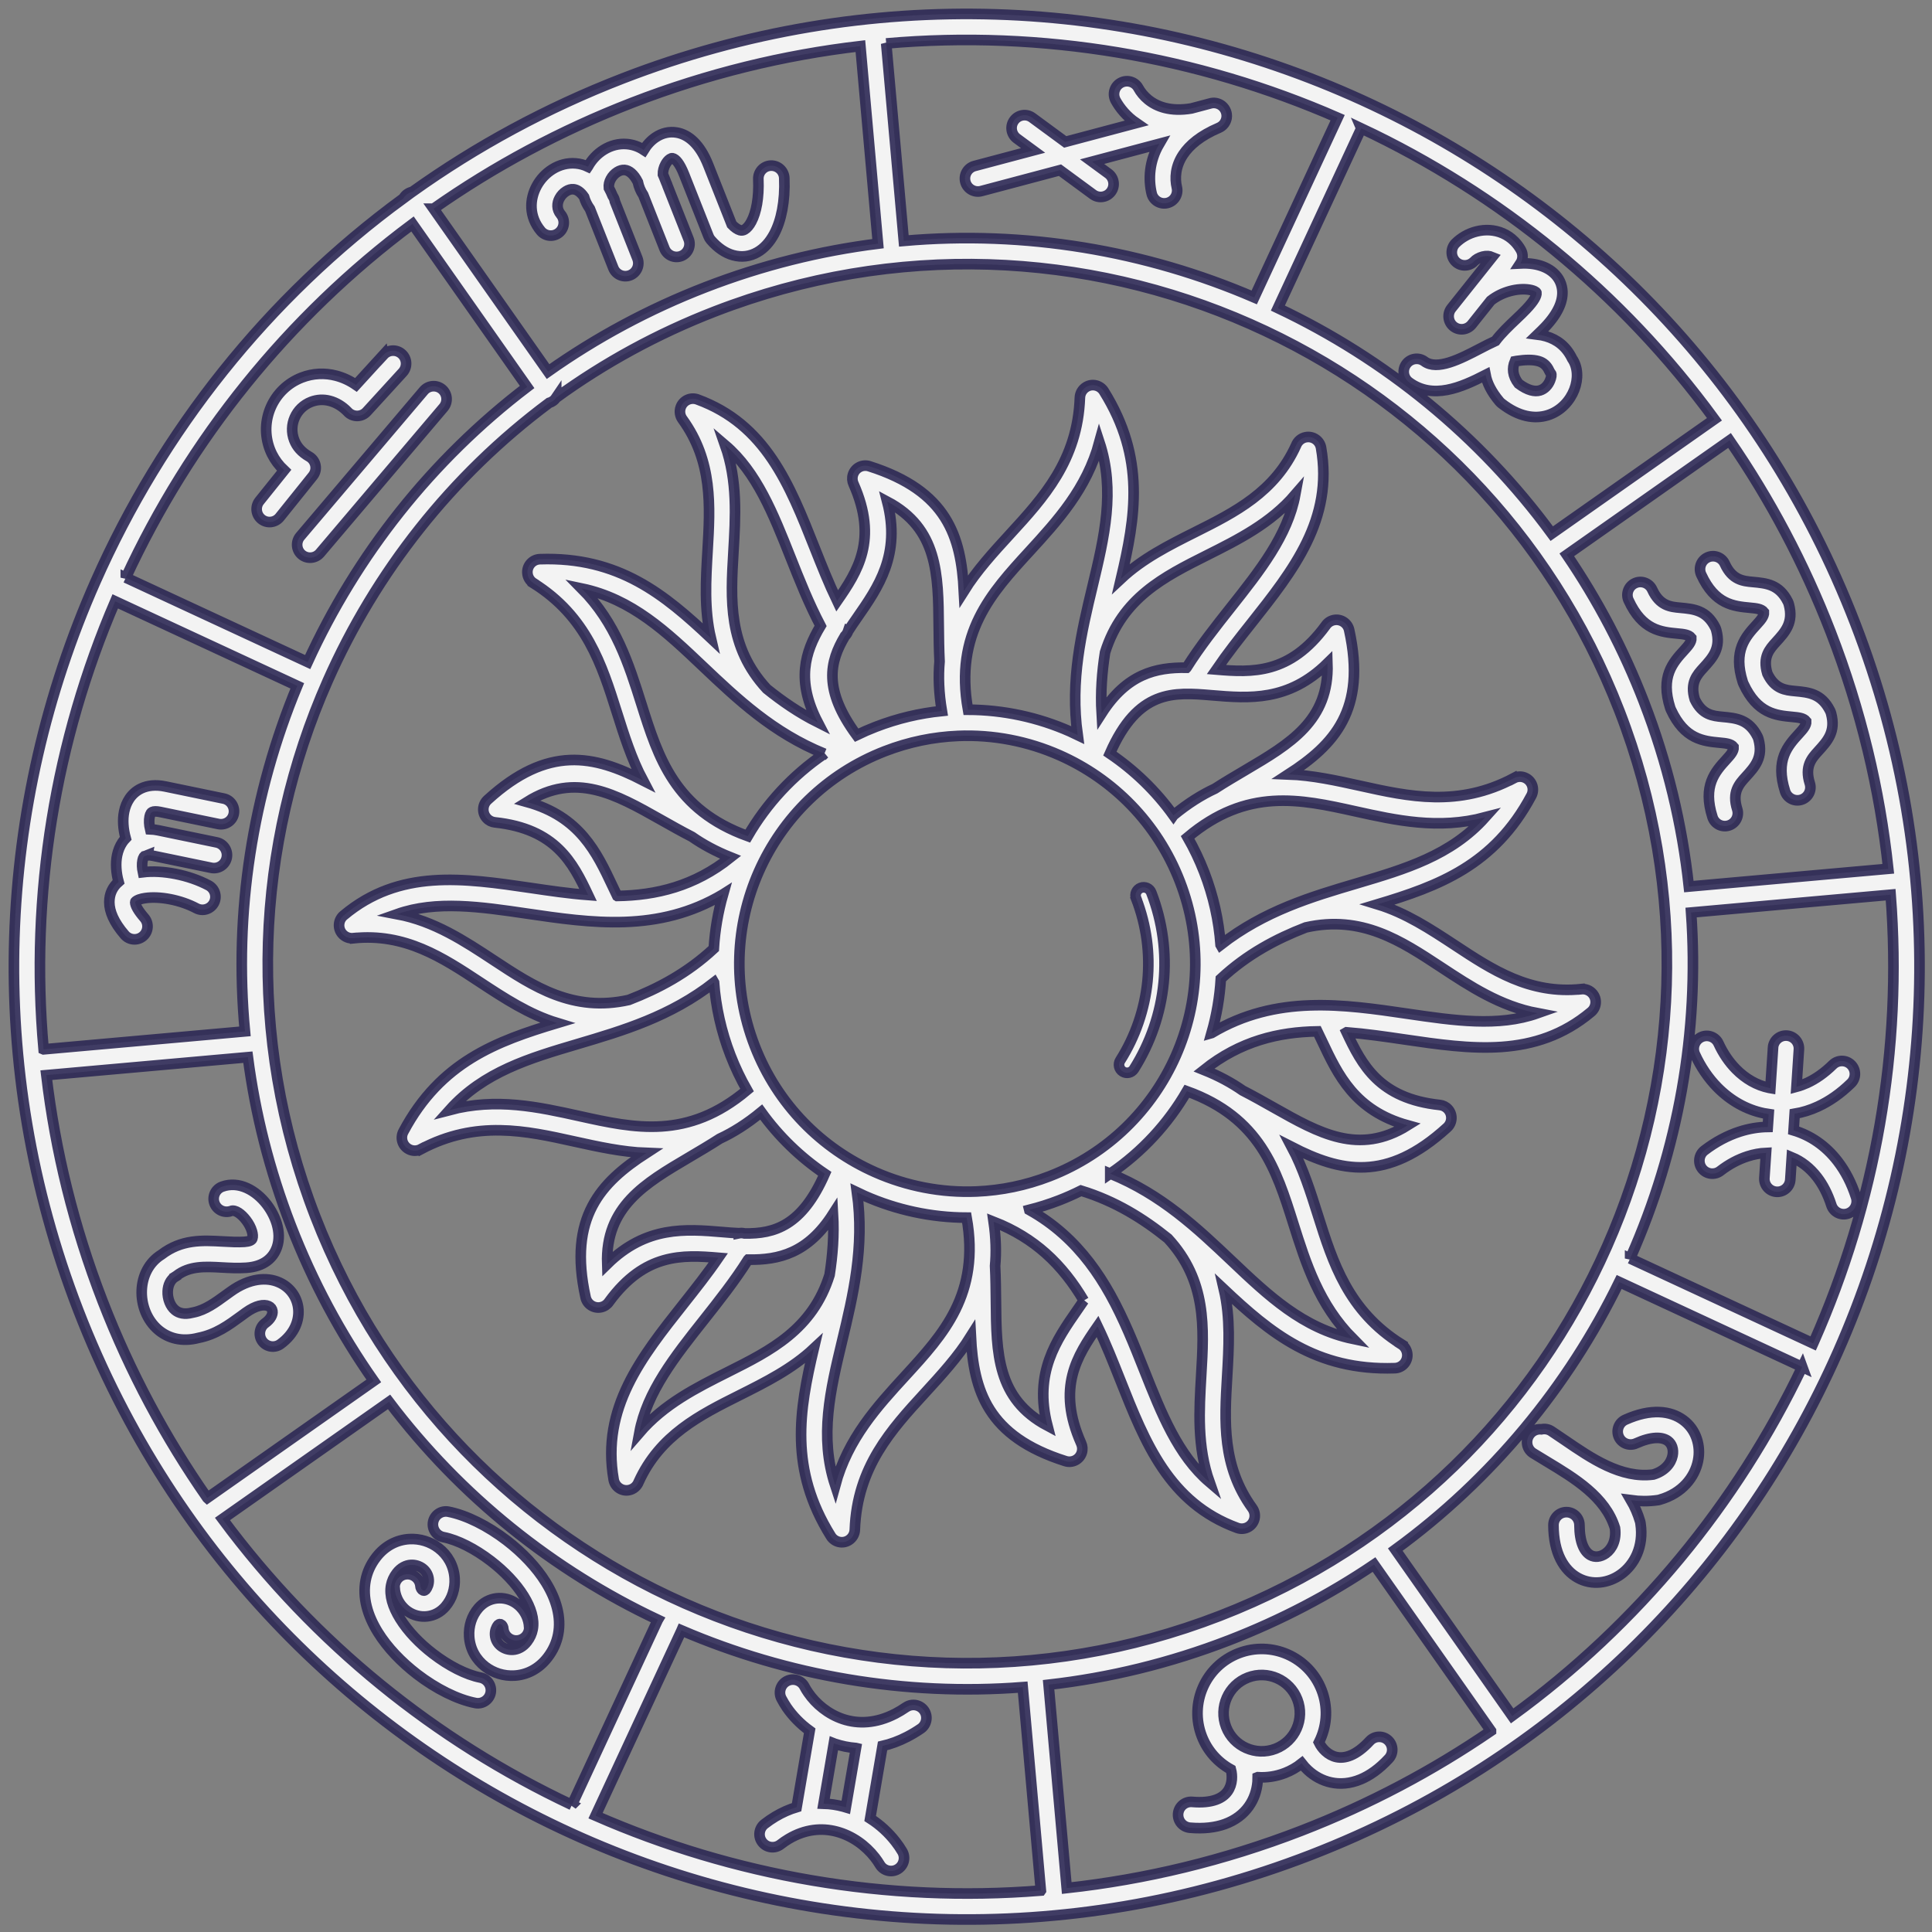 <?xml version="1.0" encoding="UTF-8"?> <svg xmlns="http://www.w3.org/2000/svg" width="182" height="182" viewBox="0 0 182 182" fill="none"><rect x="0" y="0" width="182" height="182" fill="#808080" stroke="none"/> <path opacity="0.9" d="M154.861 66.118C157.078 71.846 158.467 77.687 159.095 83.518L177.882 81.842C177.085 74.382 175.307 66.902 172.469 59.569C169.947 53.05 166.725 47.008 162.929 41.493L147.598 52.267C150.483 56.505 152.934 61.133 154.864 66.121L154.861 66.118ZM107.024 84.627C106.871 84.233 107.068 83.79 107.462 83.637C107.856 83.485 108.299 83.682 108.452 84.075C109.534 86.872 109.89 89.772 109.617 92.572C109.333 95.474 108.367 98.262 106.823 100.708C106.597 101.065 106.126 101.172 105.769 100.946C105.412 100.72 105.305 100.248 105.531 99.891C106.949 97.647 107.833 95.085 108.097 92.421C108.347 89.858 108.017 87.199 107.023 84.628L107.024 84.627ZM60.048 24.352C60.294 24.98 59.983 25.688 59.356 25.934C58.728 26.18 58.02 25.87 57.774 25.242L55.574 19.684C55.312 19.32 55.13 18.936 55.02 18.552C54.693 18.073 54.344 17.857 54.021 17.827C53.789 17.805 53.548 17.878 53.326 18.018C53.074 18.174 52.855 18.407 52.707 18.685C52.457 19.143 52.43 19.718 52.823 20.19C53.258 20.708 53.188 21.482 52.669 21.912C52.151 22.346 51.378 22.277 50.947 21.758C49.815 20.402 49.87 18.785 50.561 17.515C50.91 16.874 51.431 16.318 52.049 15.937C52.698 15.535 53.455 15.324 54.241 15.394C54.624 15.426 55.009 15.527 55.379 15.703L55.385 15.694C55.735 15.053 56.255 14.497 56.873 14.116C57.522 13.714 58.279 13.503 59.065 13.573C59.603 13.62 60.139 13.795 60.646 14.127C60.941 13.642 61.327 13.223 61.77 12.931C62.355 12.543 63.037 12.362 63.764 12.49C64.846 12.679 65.935 13.568 66.719 15.551L68.933 21.145C69.216 21.443 69.478 21.618 69.71 21.686C69.858 21.728 70.004 21.707 70.141 21.628C70.364 21.499 70.582 21.247 70.776 20.883C71.244 20.005 71.511 18.634 71.438 16.875C71.411 16.2 71.932 15.63 72.608 15.602C73.283 15.575 73.853 16.096 73.881 16.772C73.972 18.987 73.59 20.792 72.932 22.03C72.513 22.816 71.976 23.402 71.354 23.757C70.648 24.162 69.864 24.267 69.049 24.038C68.33 23.837 67.617 23.367 66.956 22.602C66.862 22.494 66.792 22.372 66.743 22.247L64.449 16.444C64.032 15.393 63.651 14.959 63.344 14.904C63.284 14.894 63.203 14.923 63.117 14.978C62.952 15.088 62.802 15.268 62.687 15.486C62.529 15.776 62.44 16.113 62.449 16.424C62.494 16.523 62.537 16.627 62.577 16.73L62.773 17.229C62.819 17.312 62.853 17.401 62.877 17.491L64.872 22.537C65.118 23.165 64.807 23.872 64.179 24.119C63.551 24.364 62.844 24.054 62.597 23.426L60.598 18.37C60.342 17.989 60.174 17.572 60.087 17.142C59.696 16.376 59.253 16.049 58.848 16.011C58.617 15.989 58.376 16.062 58.154 16.202C57.902 16.358 57.683 16.592 57.535 16.869C57.397 17.123 57.325 17.413 57.358 17.703C57.484 17.936 57.605 18.189 57.717 18.46C57.828 18.618 57.896 18.795 57.923 18.974L60.051 24.355L60.048 24.352ZM36.135 33.425C36.592 32.927 37.365 32.897 37.86 33.351C38.359 33.809 38.389 34.582 37.934 35.077L34.544 38.786C34.087 39.285 33.313 39.315 32.818 38.86C32.788 38.832 32.756 38.802 32.731 38.769C32.244 38.267 31.662 37.918 31.052 37.759C30.482 37.611 29.883 37.633 29.306 37.856C28.589 38.133 28.051 38.677 27.764 39.327C27.475 39.98 27.437 40.742 27.714 41.458C27.839 41.781 28.015 42.065 28.234 42.308C28.477 42.579 28.774 42.811 29.124 43.012C29.71 43.347 29.913 44.092 29.578 44.678C29.543 44.734 29.508 44.787 29.469 44.838L26.35 48.722C25.926 49.247 25.157 49.332 24.633 48.91C24.108 48.487 24.023 47.718 24.444 47.194L26.767 44.301C26.644 44.185 26.524 44.064 26.411 43.94C25.989 43.47 25.658 42.938 25.428 42.344C24.907 40.995 24.98 39.564 25.523 38.336C26.064 37.112 27.075 36.09 28.424 35.568C29.487 35.156 30.608 35.117 31.666 35.393C32.325 35.566 32.957 35.859 33.536 36.259L36.133 33.415L36.135 33.425ZM39.917 36.81C40.352 36.297 41.122 36.233 41.639 36.666C42.153 37.101 42.217 37.871 41.783 38.388L30.145 52.105C29.709 52.618 28.94 52.682 28.423 52.249C27.909 51.814 27.845 51.044 28.279 50.527L39.917 36.81ZM13.895 80.556C13.883 80.561 13.873 80.568 13.861 80.572C13.775 80.613 13.685 80.643 13.595 80.666C13.578 80.682 13.565 80.697 13.552 80.715C13.498 80.795 13.457 80.91 13.43 81.045C13.361 81.376 13.379 81.771 13.463 82.165C15.285 81.942 17.777 82.407 19.648 83.405C20.244 83.723 20.47 84.46 20.153 85.058C19.835 85.654 19.098 85.88 18.499 85.563C17.002 84.767 15.03 84.4 13.655 84.606C13.466 84.634 13.296 84.672 13.155 84.721C13.112 84.74 13.072 84.753 13.028 84.767C12.94 84.804 12.863 84.848 12.801 84.895C12.761 84.927 12.739 84.955 12.739 84.978C12.738 85.284 12.993 85.764 13.6 86.465C14.041 86.978 13.986 87.751 13.473 88.193C12.961 88.634 12.188 88.579 11.746 88.066C10.729 86.89 10.301 85.859 10.3 84.99C10.298 84.186 10.617 83.55 11.17 83.07C10.94 82.232 10.873 81.336 11.033 80.56C11.125 80.12 11.288 79.709 11.532 79.346C11.624 79.211 11.726 79.083 11.839 78.967C11.604 78.122 11.533 77.216 11.698 76.437C11.79 75.997 11.953 75.587 12.197 75.223C12.467 74.825 12.825 74.504 13.279 74.284C13.889 73.992 14.646 73.897 15.568 74.089L21.067 75.226C21.729 75.36 22.154 76.007 22.02 76.67C21.886 77.333 21.239 77.757 20.576 77.624L15.077 76.487C14.72 76.414 14.484 76.423 14.337 76.494C14.287 76.516 14.245 76.555 14.217 76.599C14.163 76.679 14.122 76.794 14.094 76.928C14.021 77.283 14.045 77.7 14.145 78.121C14.385 78.13 14.637 78.165 14.905 78.218L20.404 79.355C21.067 79.489 21.491 80.136 21.358 80.799C21.223 81.462 20.577 81.886 19.913 81.753L14.414 80.615C14.2 80.57 14.028 80.558 13.893 80.567L13.895 80.556ZM21.763 114.081C21.128 114.31 20.43 113.98 20.201 113.345C19.972 112.711 20.302 112.012 20.937 111.783C22.494 111.223 24.105 112.12 25.135 113.466C25.561 114.025 25.896 114.67 26.083 115.313C26.294 116.046 26.323 116.79 26.101 117.455C25.741 118.53 24.843 119.314 23.202 119.427C22.388 119.482 21.63 119.441 20.881 119.399C19.344 119.313 17.844 119.231 16.629 120.183C16.589 120.215 16.549 120.24 16.507 120.266L16.508 120.269C16.051 120.547 15.822 121.076 15.798 121.641C15.781 121.988 15.842 122.342 15.97 122.661C16.088 122.961 16.267 123.227 16.498 123.416C16.858 123.717 17.391 123.846 18.089 123.664C18.136 123.653 18.184 123.641 18.231 123.635C19.345 123.408 20.309 122.699 21.275 121.994C21.303 121.974 21.339 121.946 21.728 121.668C23.505 120.389 25.14 120.291 26.298 120.806C26.794 121.025 27.203 121.356 27.507 121.756C27.812 122.161 28.011 122.635 28.086 123.149C28.254 124.313 27.771 125.636 26.419 126.619C25.872 127.015 25.109 126.892 24.711 126.347C24.315 125.8 24.437 125.036 24.983 124.638C25.512 124.256 25.712 123.831 25.663 123.501C25.648 123.402 25.609 123.311 25.552 123.232C25.491 123.151 25.406 123.085 25.303 123.039C24.856 122.841 24.116 122.96 23.15 123.653C23.06 123.718 22.981 123.777 22.715 123.972C21.532 124.837 20.348 125.706 18.695 126.033C17.134 126.441 15.86 126.069 14.931 125.296C14.379 124.833 13.964 124.231 13.698 123.569C13.44 122.927 13.322 122.223 13.352 121.538C13.409 120.218 14.005 118.937 15.206 118.189C17.116 116.734 19.039 116.841 21.006 116.95C21.695 116.989 22.388 117.026 23.023 116.985C23.497 116.953 23.723 116.832 23.773 116.675C23.831 116.502 23.813 116.26 23.735 115.99C23.633 115.635 23.44 115.27 23.189 114.944C22.743 114.36 22.17 113.932 21.759 114.078L21.763 114.081ZM37.17 149.612C37.117 148.939 37.617 148.348 38.292 148.294C38.964 148.241 39.555 148.741 39.61 149.415C39.614 149.487 39.63 149.552 39.658 149.607C39.681 149.66 39.714 149.71 39.752 149.748C39.757 149.753 39.764 149.76 39.778 149.771C39.832 149.819 39.889 149.839 39.941 149.84C39.986 149.839 40.035 149.817 40.076 149.778L40.094 149.757C40.197 149.639 40.27 149.498 40.32 149.348C40.373 149.179 40.397 149.003 40.387 148.83C40.361 148.38 40.137 148.007 39.819 147.762C39.665 147.644 39.488 147.552 39.299 147.493C39.108 147.435 38.908 147.408 38.706 147.42C38.241 147.449 37.757 147.685 37.37 148.187C37.091 148.551 36.921 148.936 36.845 149.333C36.659 150.296 37.01 151.392 37.679 152.472C38.423 153.676 39.541 154.83 40.778 155.779C42.276 156.931 43.917 157.77 45.255 158.031C45.916 158.16 46.349 158.804 46.221 159.463C46.092 160.124 45.448 160.557 44.788 160.429C43.091 160.1 41.077 159.087 39.286 157.713C37.827 156.59 36.499 155.215 35.598 153.76C34.623 152.182 34.13 150.491 34.444 148.865C34.591 148.109 34.91 147.38 35.435 146.699C36.294 145.582 37.426 145.054 38.551 144.987C39.052 144.957 39.548 145.018 40.018 145.162C40.485 145.307 40.922 145.531 41.312 145.831C42.162 146.484 42.752 147.475 42.827 148.678C42.856 149.163 42.797 149.645 42.65 150.103C42.505 150.554 42.27 150.979 41.947 151.354C41.902 151.407 41.849 151.465 41.791 151.519C41.295 152.009 40.658 152.266 40.008 152.281C39.366 152.296 38.717 152.078 38.186 151.623C38.132 151.575 38.074 151.522 38.015 151.462C37.765 151.207 37.568 150.916 37.429 150.608C37.286 150.289 37.201 149.951 37.176 149.612L37.17 149.612ZM49.853 153.222C49.906 153.894 49.406 154.485 48.731 154.54C48.059 154.592 47.468 154.092 47.413 153.418C47.409 153.347 47.393 153.281 47.365 153.226C47.342 153.173 47.309 153.123 47.271 153.085C47.266 153.08 47.259 153.073 47.245 153.062C47.191 153.015 47.134 152.994 47.081 152.994C47.036 152.995 46.988 153.016 46.947 153.055L46.929 153.076C46.826 153.194 46.753 153.335 46.703 153.485C46.65 153.654 46.626 153.83 46.636 154.003C46.662 154.454 46.886 154.826 47.204 155.072C47.358 155.189 47.535 155.282 47.724 155.341C47.914 155.399 48.114 155.426 48.317 155.413C48.782 155.385 49.266 155.148 49.652 154.647C49.932 154.283 50.102 153.898 50.178 153.5C50.364 152.538 50.013 151.442 49.344 150.361C48.599 149.158 47.482 148.004 46.245 147.054C44.747 145.903 43.105 145.063 41.767 144.803C41.107 144.673 40.674 144.03 40.802 143.37C40.931 142.71 41.575 142.276 42.235 142.405C43.932 142.733 45.946 143.747 47.737 145.12C49.196 146.244 50.524 147.619 51.425 149.074C52.4 150.651 52.893 152.342 52.579 153.968C52.432 154.725 52.113 155.453 51.588 156.135C50.729 157.252 49.597 157.779 48.472 157.846C47.971 157.876 47.475 157.815 47.005 157.671C46.538 157.526 46.101 157.302 45.711 157.002C44.861 156.35 44.271 155.359 44.196 154.156C44.166 153.671 44.226 153.189 44.373 152.73C44.518 152.28 44.753 151.855 45.075 151.48C45.121 151.427 45.174 151.369 45.232 151.315C45.728 150.825 46.365 150.567 47.015 150.552C47.657 150.537 48.306 150.755 48.837 151.211C48.891 151.258 48.949 151.312 49.008 151.371C49.258 151.627 49.455 151.917 49.594 152.225C49.736 152.544 49.822 152.882 49.847 153.221L49.853 153.222ZM85.358 160.823C85.918 160.443 86.679 160.589 87.059 161.144C87.439 161.704 87.294 162.465 86.739 162.845C86.32 163.132 85.896 163.384 85.47 163.605C84.676 164.017 83.899 164.298 83.141 164.473L81.972 171.307C82.898 171.899 83.71 172.649 84.363 173.489C84.592 173.781 84.802 174.087 84.99 174.405C85.335 174.984 85.148 175.737 84.565 176.083C83.987 176.428 83.234 176.241 82.888 175.659C82.75 175.43 82.596 175.204 82.427 174.986C81.535 173.837 80.261 172.927 78.822 172.544C77.415 172.169 75.834 172.308 74.284 173.236C74.03 173.387 73.775 173.561 73.523 173.757C72.99 174.171 72.22 174.074 71.806 173.538C71.392 173.005 71.489 172.235 72.026 171.821C72.357 171.565 72.692 171.336 73.031 171.133C73.698 170.734 74.373 170.44 75.044 170.239L76.275 163.046C75.395 162.41 74.662 161.644 74.114 160.847C73.932 160.579 73.764 160.296 73.611 160.004C73.303 159.404 73.539 158.665 74.139 158.357C74.739 158.049 75.478 158.286 75.786 158.886C75.879 159.067 75.996 159.258 76.136 159.46L76.137 159.462C76.854 160.508 77.999 161.474 79.417 161.947C80.822 162.412 82.514 162.38 84.353 161.427C84.676 161.259 85.012 161.057 85.363 160.816L85.358 160.823ZM80.629 164.67C79.935 164.617 79.274 164.478 78.649 164.27C78.615 164.26 78.585 164.25 78.55 164.236L77.58 169.912C78.219 169.931 78.847 170.027 79.452 170.19C79.526 170.211 79.602 170.231 79.677 170.254L80.634 164.671L80.629 164.67ZM118.484 167.421C118.484 167.566 118.478 167.712 118.466 167.858C118.396 168.671 118.134 169.479 117.63 170.182C117.125 170.886 116.386 171.475 115.371 171.839C114.496 172.151 113.413 172.291 112.095 172.177C111.422 172.118 110.927 171.529 110.983 170.856C111.042 170.183 111.631 169.688 112.304 169.744C113.249 169.825 113.982 169.742 114.545 169.541C115.054 169.36 115.408 169.082 115.643 168.754C115.88 168.426 116.004 168.04 116.036 167.65C116.063 167.32 116.034 166.99 115.953 166.689C114.744 166.027 113.753 164.952 113.217 163.566C112.615 162.009 112.7 160.353 113.325 158.938C113.95 157.523 115.117 156.346 116.675 155.743C118.232 155.141 119.888 155.226 121.303 155.851C122.717 156.477 123.894 157.643 124.497 159.201C125.1 160.758 125.015 162.414 124.389 163.829C124.344 163.932 124.294 164.033 124.245 164.135C124.393 164.439 124.603 164.729 124.866 164.968C125.153 165.235 125.504 165.438 125.9 165.521C126.294 165.605 126.744 165.568 127.242 165.363C127.791 165.134 128.392 164.701 129.035 164.005C129.494 163.509 130.265 163.48 130.761 163.938C131.257 164.396 131.286 165.167 130.828 165.664C129.932 166.635 129.038 167.259 128.178 167.618C127.182 168.034 126.24 168.096 125.391 167.914C124.547 167.735 123.808 167.312 123.209 166.758C122.996 166.562 122.799 166.345 122.623 166.118C122.157 166.489 121.628 166.796 121.042 167.023C120.202 167.347 119.334 167.473 118.489 167.419L118.484 167.421ZM122.146 162.838C122.518 161.997 122.57 161.012 122.212 160.087C121.853 159.161 121.154 158.466 120.311 158.096C119.47 157.724 118.485 157.673 117.56 158.031C116.634 158.389 115.939 159.088 115.569 159.931C115.197 160.772 115.146 161.757 115.504 162.682C115.862 163.608 116.561 164.304 117.404 164.673C118.245 165.045 119.23 165.097 120.155 164.739C121.081 164.38 121.777 163.681 122.146 162.838ZM144.427 136.897C143.854 136.537 143.681 135.783 144.041 135.21C144.296 134.801 144.755 134.595 145.205 134.644C145.516 134.576 145.855 134.626 146.141 134.816C146.592 135.115 146.988 135.385 147.395 135.662C149.911 137.385 152.71 139.303 155.742 138.906C156.818 138.581 157.414 137.855 157.561 137.128C157.621 136.833 157.606 136.549 157.523 136.302C157.445 136.076 157.31 135.878 157.121 135.738C156.584 135.345 155.596 135.304 154.11 135.974C153.493 136.248 152.77 135.973 152.496 135.357C152.221 134.74 152.497 134.017 153.112 133.743C155.528 132.654 157.383 132.901 158.567 133.774C159.178 134.223 159.603 134.831 159.833 135.511C160.059 136.173 160.103 136.898 159.96 137.606C159.653 139.153 158.472 140.669 156.375 141.27C156.309 141.293 156.237 141.31 156.165 141.319C155.291 141.444 154.448 141.434 153.644 141.325C153.997 141.93 154.289 142.593 154.5 143.315C154.523 143.392 154.535 143.466 154.545 143.541C154.861 145.691 153.971 147.392 152.692 148.311C152.104 148.735 151.427 148.994 150.74 149.064C150.018 149.135 149.288 149.001 148.629 148.632C147.342 147.915 146.349 146.332 146.341 143.678C146.339 143.002 146.88 142.45 147.56 142.447C148.236 142.446 148.787 142.987 148.79 143.666C148.796 145.293 149.246 146.176 149.825 146.5C150.034 146.616 150.268 146.66 150.499 146.637C150.761 146.611 151.03 146.504 151.272 146.331C151.873 145.898 152.286 145.055 152.135 143.944C151.237 141.011 148.331 139.258 145.723 137.685C145.22 137.381 144.724 137.083 144.433 136.9L144.427 136.897ZM167.022 98.701C167.064 98.028 167.644 97.515 168.32 97.558C168.994 97.6 169.506 98.18 169.463 98.856L169.231 102.381C169.567 102.291 169.9 102.168 170.239 102.015C171.047 101.643 171.863 101.077 172.658 100.296C173.142 99.823 173.918 99.832 174.389 100.313C174.862 100.797 174.853 101.573 174.372 102.043C173.374 103.02 172.324 103.746 171.254 104.238C170.526 104.572 169.792 104.797 169.063 104.918L168.96 106.483C170.537 106.953 171.978 107.916 173.115 109.395C173.828 110.321 174.422 111.448 174.848 112.781C175.057 113.423 174.707 114.113 174.065 114.323C173.422 114.531 172.733 114.181 172.523 113.539C172.182 112.479 171.723 111.598 171.175 110.888C170.498 110.01 169.683 109.389 168.79 109.019L168.651 111.129C168.609 111.802 168.03 112.315 167.353 112.272C166.68 112.23 166.167 111.65 166.21 110.974L166.366 108.608C165.791 108.634 165.205 108.742 164.625 108.93C163.746 109.213 162.876 109.672 162.052 110.31C161.518 110.72 160.749 110.621 160.339 110.086C159.929 109.552 160.029 108.784 160.563 108.373C161.614 107.567 162.732 106.976 163.87 106.607C164.755 106.321 165.646 106.173 166.529 106.16L166.611 104.953C166.454 104.931 166.299 104.903 166.146 104.87C164.516 104.532 163.016 103.684 161.775 102.422C160.94 101.57 160.22 100.524 159.667 99.313C159.386 98.699 159.657 97.974 160.272 97.693C160.886 97.413 161.611 97.684 161.891 98.298C162.324 99.238 162.88 100.048 163.526 100.708C164.427 101.627 165.503 102.243 166.649 102.479C166.692 102.488 166.731 102.496 166.774 102.503L167.026 98.708L167.022 98.701ZM105.094 9.459C104.771 8.868 104.985 8.125 105.576 7.801C106.167 7.478 106.91 7.692 107.234 8.283C107.652 9.041 108.459 9.845 109.746 10.169C110.43 10.341 111.254 10.38 112.229 10.217L114.025 9.74C114.184 9.694 114.359 9.686 114.522 9.711C114.54 9.714 114.557 9.716 114.575 9.72C114.749 9.755 114.931 9.833 115.071 9.94C115.085 9.951 115.099 9.962 115.114 9.973C115.445 10.242 115.613 10.676 115.549 11.098C115.547 11.115 115.544 11.133 115.54 11.151C115.505 11.325 115.427 11.507 115.321 11.647C115.31 11.661 115.298 11.675 115.288 11.69C115.162 11.847 115.002 11.961 114.819 12.042C113.104 12.771 112.053 13.661 111.451 14.567C110.713 15.673 110.66 16.811 110.862 17.653C111.02 18.308 110.615 18.97 109.96 19.125C109.305 19.283 108.643 18.879 108.488 18.224C108.18 16.927 108.232 15.219 109.208 13.547L102.879 15.228L104.408 16.35C104.951 16.751 105.068 17.514 104.668 18.056C104.268 18.599 103.505 18.717 102.962 18.316L99.854 16.031L92.44 18C91.789 18.176 91.117 17.788 90.941 17.137C90.765 16.487 91.152 15.814 91.803 15.638L97.321 14.172L95.793 13.05C95.25 12.649 95.132 11.886 95.533 11.344C95.933 10.801 96.696 10.683 97.239 11.084L100.347 13.369L107.036 11.592C106.142 10.978 105.504 10.204 105.089 9.454L105.094 9.459ZM138.839 24.649C138.355 25.122 137.579 25.113 137.109 24.633C136.636 24.149 136.645 23.373 137.125 22.903C137.384 22.648 137.677 22.427 137.994 22.245C138.69 21.844 139.511 21.639 140.319 21.684C141.173 21.734 142.006 22.062 142.671 22.74C142.894 22.966 143.094 23.23 143.267 23.534C143.503 23.949 143.471 24.444 143.224 24.816C143.663 24.794 144.077 24.814 144.462 24.875C145.117 24.979 145.701 25.204 146.155 25.547C146.71 25.963 147.07 26.529 147.164 27.246C147.293 28.234 146.851 29.443 145.55 30.81C145.333 31.038 145.089 31.274 144.838 31.516C145.114 31.55 145.381 31.604 145.641 31.68C146.691 31.991 147.545 32.636 148.1 33.781C148.652 34.572 148.696 35.695 148.299 36.716C148.099 37.226 147.788 37.729 147.369 38.149C146.942 38.581 146.408 38.928 145.784 39.12C144.579 39.487 143.08 39.287 141.431 37.989C141.365 37.936 141.303 37.878 141.247 37.81C140.488 36.902 140.087 36.077 139.945 35.321C137.626 36.507 134.971 37.669 132.726 36.003C132.186 35.601 132.073 34.833 132.476 34.293C132.877 33.753 133.646 33.64 134.185 34.043C135.385 34.935 137.569 33.805 139.397 32.854C139.911 32.586 140.404 32.332 140.876 32.118C141.432 31.38 142.152 30.698 142.859 30.027C143.172 29.731 143.479 29.439 143.773 29.127C144.502 28.363 144.775 27.86 144.735 27.573C144.732 27.558 144.711 27.537 144.676 27.506C144.542 27.404 144.329 27.331 144.063 27.29C143.011 27.118 141.529 27.455 140.43 28.324L138.648 30.561C138.225 31.088 137.453 31.177 136.926 30.754C136.398 30.331 136.31 29.56 136.732 29.032L140.567 24.217C140.438 24.163 140.3 24.13 140.162 24.121C139.843 24.103 139.501 24.197 139.194 24.37C139.061 24.448 138.935 24.544 138.826 24.648L138.839 24.649ZM142.705 34.036C142.437 34.688 142.468 35.385 143.055 36.144C143.916 36.792 144.589 36.926 145.071 36.78C145.295 36.712 145.486 36.586 145.641 36.427C145.809 36.258 145.939 36.049 146.022 35.833C146.14 35.535 146.18 35.276 146.109 35.192C146.036 35.105 145.979 35.008 145.935 34.911C145.714 34.418 145.37 34.148 144.951 34.025C144.395 33.859 143.666 33.888 142.861 34.006C142.811 34.011 142.76 34.026 142.705 34.036ZM160.257 54.126C159.976 53.511 160.247 52.786 160.862 52.506C161.476 52.226 162.201 52.496 162.481 53.111C163.184 54.646 164.207 54.743 165.116 54.825C166.424 54.945 167.604 55.058 168.418 56.67C168.461 56.755 168.492 56.842 168.516 56.93C168.977 58.648 168.183 59.516 167.305 60.48C166.702 61.144 166.019 61.89 166.491 63.452C167.193 64.925 168.201 65.018 169.094 65.102C170.402 65.223 171.582 65.336 172.397 66.948C172.439 67.033 172.47 67.12 172.495 67.208C172.956 68.925 172.161 69.794 171.283 70.757C170.67 71.432 169.979 72.189 170.489 73.798C170.695 74.441 170.34 75.13 169.698 75.336C169.055 75.542 168.366 75.187 168.16 74.545C167.215 71.584 168.411 70.27 169.472 69.108C169.841 68.702 170.177 68.332 170.149 67.942C169.909 67.635 169.413 67.587 168.864 67.536C167.3 67.39 165.537 67.223 164.244 64.423C164.221 64.373 164.197 64.32 164.179 64.264C163.234 61.303 164.431 59.989 165.492 58.827C165.86 58.421 166.196 58.051 166.168 57.661C165.928 57.354 165.432 57.306 164.884 57.255C163.316 57.11 161.547 56.943 160.253 54.117L160.257 54.126ZM153.418 56.555C153.138 55.94 153.408 55.215 154.023 54.935C154.638 54.654 155.362 54.925 155.643 55.54C156.345 57.074 157.369 57.172 158.277 57.253C159.586 57.374 160.765 57.487 161.58 59.099C161.622 59.184 161.653 59.271 161.678 59.359C162.139 61.077 161.345 61.945 160.467 62.909C159.863 63.572 159.18 64.319 159.652 65.881C160.354 67.354 161.362 67.447 162.255 67.531C163.564 67.652 164.743 67.764 165.558 69.377C165.601 69.462 165.632 69.549 165.656 69.637C166.117 71.354 165.323 72.222 164.445 73.186C163.832 73.861 163.14 74.618 163.65 76.227C163.856 76.87 163.501 77.559 162.859 77.764C162.216 77.971 161.527 77.616 161.322 76.974C160.377 74.013 161.573 72.699 162.634 71.536C163.002 71.131 163.339 70.76 163.31 70.371C163.07 70.064 162.575 70.015 162.026 69.965C160.461 69.819 158.699 69.652 157.405 66.852C157.383 66.802 157.359 66.749 157.341 66.693C156.396 63.732 157.592 62.418 158.653 61.255C159.021 60.85 159.358 60.48 159.33 60.09C159.09 59.783 158.594 59.734 158.045 59.684C156.478 59.539 154.709 59.372 153.415 56.546L153.418 56.555ZM169.78 128.774L152.532 120.766C147.727 130.613 140.558 139.329 131.441 145.977L142.449 161.643C154.328 153.006 163.624 141.631 169.779 128.771L169.78 128.774ZM153.564 118.553L170.804 126.555C170.834 126.487 170.863 126.42 170.894 126.356C176.658 113.316 179.248 98.87 178.104 84.284L159.308 85.963C160.109 97.219 158.076 108.349 153.627 118.413C153.606 118.461 153.585 118.508 153.564 118.556L153.564 118.553ZM140.454 163.056L129.44 147.387C125.259 150.213 120.694 152.617 115.789 154.515C110.189 156.682 104.478 158.06 98.78 158.706L100.489 177.861C107.882 177.053 115.296 175.281 122.562 172.47C129.007 169.976 134.988 166.798 140.454 163.057L140.454 163.056ZM98.051 178.094L96.342 158.938C85.216 159.794 74.196 157.876 64.202 153.591C64.192 153.614 64.181 153.639 64.171 153.662L56.101 171.043C69.117 176.735 83.514 179.267 98.049 178.097L98.051 178.094ZM53.876 170.032L61.953 152.629C61.961 152.612 61.966 152.6 61.973 152.588C52.138 147.951 43.392 140.976 36.65 132.063L20.956 143.093C29.651 154.824 41.037 163.988 53.877 170.031L53.876 170.032ZM19.528 141.109L35.21 130.088C32.086 125.637 29.449 120.741 27.399 115.442C25.379 110.223 24.045 104.905 23.351 99.59L4.364 101.284C5.209 108.416 6.954 115.559 9.664 122.563C12.258 129.265 15.59 135.465 19.525 141.106L19.528 141.109ZM4.11 98.85L23.073 97.158C22.015 85.917 23.795 74.753 28.005 64.608L10.855 56.647C5.227 69.756 2.796 84.246 4.108 98.849L4.11 98.85ZM11.853 54.414L28.983 62.367C33.583 52.303 40.615 43.347 49.655 36.454L38.861 21.097C27.054 29.896 17.863 41.428 11.853 54.419L11.853 54.414ZM38.009 18.673C38.098 18.518 38.218 18.379 38.376 18.271C38.521 18.17 38.68 18.104 38.841 18.072C44.847 13.781 51.483 10.168 58.686 7.381C81.796 -1.561 106.34 -0.287 127.346 8.996C148.351 18.281 165.812 35.576 174.754 58.687C183.696 81.796 182.423 106.341 173.139 127.346C163.855 148.351 146.559 165.812 123.449 174.755C100.338 183.697 75.795 182.423 54.789 173.14C33.785 163.855 16.323 146.56 7.381 123.449C-1.561 100.34 -0.287 75.795 8.996 54.79C15.254 40.632 25.152 28.088 38.013 18.674L38.009 18.673ZM40.841 19.66L51.627 35.004C56.13 31.819 61.093 29.133 66.471 27.052C71.819 24.983 77.268 23.633 82.71 22.953L81.051 4.343C73.853 5.181 66.645 6.932 59.571 9.669C52.795 12.291 46.532 15.667 40.845 19.66L40.841 19.66ZM52.395 37.465C52.314 37.586 52.208 37.696 52.081 37.783C51.969 37.86 51.853 37.917 51.73 37.952C42.503 44.827 35.389 53.912 30.867 64.143C24.05 79.564 23.118 97.588 29.683 114.554C36.248 131.521 49.069 144.223 64.49 151.039C79.911 157.855 97.934 158.787 114.9 152.222C131.867 145.657 144.57 132.836 151.385 117.416C158.201 101.995 159.134 83.972 152.569 67.005C146.004 50.038 133.183 37.336 117.762 30.521C102.342 23.705 84.318 22.772 67.352 29.337C61.909 31.443 56.906 34.194 52.395 37.467L52.395 37.465ZM83.483 4.092L85.143 22.692C96.567 21.685 107.9 23.603 118.152 28.018L126.01 11.087C112.822 5.324 98.215 2.801 83.484 4.094L83.483 4.092ZM128.237 12.094L120.38 29.021C130.457 33.79 139.386 41.018 146.181 50.269L161.508 39.496C152.766 27.543 141.246 18.219 128.236 12.092L128.237 12.094ZM96.964 113.978C98.142 114.638 99.186 115.39 100.118 116.219C101.997 117.887 103.417 119.846 104.586 121.937C105.862 124.226 106.834 126.67 107.786 129.071C109.405 133.151 110.966 137.086 113.945 139.629C112.761 136.257 112.963 132.888 113.158 129.55C113.425 125.062 113.685 120.639 110.023 116.668C107.705 114.803 105.091 113.158 101.834 112.161C101.163 112.496 100.471 112.804 99.757 113.08C98.831 113.438 97.898 113.733 96.962 113.97L96.964 113.978ZM104.589 110.557C109.429 112.521 112.801 115.72 116.032 118.782C119.469 122.044 122.732 125.138 127.457 126.128C124.245 122.893 123.022 119.021 121.825 115.231C120.231 110.179 118.686 105.287 111.81 102.798C110.043 105.843 107.6 108.512 104.589 110.561L104.589 110.557ZM113.421 100.794C114.832 101.359 116.03 102.012 117.062 102.733C118.045 103.236 119.046 103.802 120.026 104.355C124.267 106.75 128.021 108.869 132.599 106.01C127.628 104.633 126.044 101.267 124.543 98.084C124.395 97.77 124.249 97.458 124.102 97.158C120.455 97.216 116.841 98.066 113.421 100.794ZM126.854 97.249C128.293 100.298 129.914 103.486 135.635 104.093C135.923 104.123 136.201 104.255 136.408 104.487C136.861 104.985 136.825 105.758 136.327 106.213C130.63 111.42 126.259 110.388 121.689 108.05C122.761 110.073 123.453 112.268 124.156 114.493C125.558 118.93 126.997 123.491 132.005 126.627L132.003 126.631C132.335 126.84 132.56 127.203 132.575 127.625C132.599 128.298 132.069 128.865 131.394 128.886C123.953 129.138 119.638 125.541 115.294 121.451C115.926 124.162 115.762 126.92 115.599 129.699C115.353 133.878 115.1 138.114 117.972 142.071C118.199 142.389 118.275 142.811 118.129 143.206C117.899 143.84 117.196 144.165 116.563 143.937C110.125 141.586 107.876 135.917 105.521 129.972C104.854 128.292 104.18 126.593 103.394 124.952C101.473 127.721 99.522 130.717 101.849 135.966C101.971 136.233 102 136.545 101.904 136.848C101.7 137.492 101.013 137.845 100.369 137.642C93.012 135.309 91.72 131.01 91.457 125.882C90.242 127.82 88.686 129.519 87.109 131.24C83.965 134.67 80.738 138.196 80.527 144.102C80.512 144.498 80.307 144.877 79.948 145.101C79.374 145.458 78.622 145.279 78.265 144.705C74.328 138.391 75.289 132.853 76.657 127.045C74.625 128.948 72.154 130.187 69.662 131.437C65.936 133.302 62.159 135.198 60.16 139.613C60.011 139.999 59.668 140.302 59.231 140.379C58.566 140.499 57.931 140.055 57.81 139.388C56.626 132.636 60.415 127.852 64.384 122.839C65.506 121.419 66.645 119.983 67.672 118.486C64.318 118.207 60.76 118.016 57.38 122.626C57.212 122.882 56.948 123.072 56.628 123.144C55.968 123.291 55.312 122.878 55.165 122.216C53.505 114.676 56.584 111.402 60.894 108.611C58.608 108.526 56.363 108.028 54.086 107.527C49.541 106.52 44.872 105.489 39.65 108.258L39.649 108.256C39.304 108.439 38.875 108.454 38.506 108.254C37.91 107.936 37.684 107.199 38.001 106.601C41.505 100.025 46.775 98.088 52.486 96.371C49.825 95.562 47.519 94.043 45.192 92.513C41.7 90.209 38.156 87.875 33.293 88.383L33.292 88.381C32.901 88.421 32.499 88.274 32.225 87.95C31.791 87.432 31.86 86.658 32.38 86.228C37.632 81.831 43.668 82.718 49.994 83.646C51.777 83.909 53.59 84.177 55.402 84.313C53.962 81.264 52.342 78.076 46.621 77.469C46.333 77.439 46.055 77.307 45.847 77.075C45.395 76.577 45.431 75.804 45.929 75.349C51.626 70.142 55.997 71.174 60.567 73.512C59.495 71.489 58.802 69.294 58.1 67.069C56.698 62.632 55.259 58.071 50.251 54.935L50.252 54.931C49.921 54.721 49.696 54.359 49.681 53.937C49.657 53.264 50.187 52.697 50.862 52.676C58.303 52.424 62.618 56.021 66.962 60.111C66.329 57.4 66.494 54.642 66.657 51.863C66.903 47.684 67.156 43.448 64.284 39.491C64.056 39.173 63.981 38.751 64.127 38.356C64.357 37.721 65.06 37.397 65.693 37.625C72.13 39.976 74.38 45.645 76.735 51.589C77.402 53.27 78.076 54.969 78.862 56.61C80.783 53.84 82.734 50.845 80.407 45.596C80.284 45.329 80.256 45.017 80.352 44.714C80.556 44.07 81.243 43.717 81.887 43.92C89.244 46.253 90.536 50.552 90.799 55.68C92.014 53.742 93.569 52.042 95.147 50.321C98.29 46.892 101.518 43.366 101.729 37.46C101.744 37.064 101.949 36.685 102.308 36.461C102.882 36.104 103.634 36.283 103.991 36.857C107.928 43.171 106.967 48.709 105.599 54.517C107.631 52.614 110.102 51.375 112.594 50.125C116.32 48.26 120.097 46.364 122.096 41.949C122.245 41.563 122.588 41.26 123.024 41.183C123.69 41.063 124.325 41.507 124.446 42.174C125.63 48.926 121.841 53.709 117.872 58.723C116.748 60.139 115.61 61.579 114.586 63.075C117.94 63.354 121.499 63.545 124.878 58.935C125.046 58.679 125.311 58.489 125.631 58.417C126.29 58.27 126.946 58.683 127.094 59.345C128.753 66.885 125.675 70.159 121.364 72.95C123.65 73.035 125.895 73.532 128.172 74.034C132.718 75.041 137.386 76.072 142.608 73.303L142.609 73.305C142.955 73.122 143.383 73.107 143.752 73.307C144.348 73.625 144.574 74.362 144.257 74.96C140.754 81.536 135.484 83.473 129.772 85.19C132.433 85.999 134.74 87.518 137.066 89.048C140.559 91.353 144.103 93.686 148.965 93.178L148.966 93.18C149.357 93.14 149.759 93.287 150.033 93.611C150.467 94.129 150.398 94.903 149.879 95.333C144.627 99.73 138.591 98.843 132.264 97.915C130.481 97.652 128.67 97.388 126.856 97.248L126.854 97.249ZM102.096 122.516C101.123 120.875 99.962 119.353 98.495 118.049C97.161 116.867 95.564 115.856 93.603 115.09C93.821 116.606 93.856 117.985 93.741 119.248C93.798 120.405 93.808 121.511 93.82 122.593C93.864 127.461 93.907 131.773 98.672 134.308C97.38 129.313 99.499 126.259 101.509 123.37C101.709 123.082 101.907 122.795 102.097 122.515L102.096 122.516ZM69.599 116.177C69.776 116.141 69.962 116.148 70.14 116.194C72.953 116.239 75.548 115.475 77.696 110.577C75.404 109.027 73.369 107.069 71.707 104.759C70.37 105.861 69.07 106.68 67.801 107.269C66.852 107.882 65.873 108.458 64.916 109.023C60.726 111.495 57.014 113.683 57.201 119.077C60.878 115.463 64.581 115.774 68.087 116.066C68.595 116.109 69.101 116.15 69.599 116.174L69.599 116.177ZM70.472 118.664C69.203 120.675 67.734 122.532 66.29 124.358C63.567 127.797 60.937 131.12 60.229 134.968C62.557 132.26 65.575 130.748 68.563 129.249C72.582 127.234 76.543 125.249 78.149 120.101C78.437 118.254 78.589 116.35 78.472 114.366C76.106 118.057 73.385 118.708 70.474 118.662L70.472 118.664ZM80.731 112.323C81.449 117.492 80.365 122.016 79.325 126.348C78.221 130.956 77.171 135.33 78.68 139.919C79.873 135.516 82.616 132.519 85.302 129.588C88.877 125.685 92.338 121.906 91.059 114.705C87.725 114.695 84.453 113.982 81.454 112.658C81.212 112.551 80.969 112.438 80.731 112.323ZM68.113 84.247C62.031 87.884 55.695 86.952 49.629 86.061C45.29 85.424 41.103 84.806 37.414 86.113C40.922 86.775 43.739 88.632 46.526 90.47C50.278 92.943 53.977 95.381 59.238 94.197C62.014 93.122 64.749 91.679 67.243 89.359C67.347 87.617 67.644 85.903 68.116 84.245L68.113 84.247ZM67.263 92.554C63.146 95.764 58.689 97.084 54.425 98.347C49.882 99.693 45.568 100.972 42.348 104.57C46.755 103.404 50.717 104.282 54.598 105.142C59.772 106.287 64.778 107.395 70.374 102.691C69.782 101.655 69.259 100.564 68.814 99.415C67.941 97.157 67.433 94.852 67.264 92.556L67.263 92.554ZM58.147 84.402C61.794 84.344 65.41 83.497 68.828 80.765C67.417 80.2 66.216 79.549 65.183 78.825C64.201 78.322 63.2 77.756 62.22 77.203C57.979 74.808 54.225 72.689 49.647 75.548C54.618 76.925 56.202 80.291 57.703 83.474C57.851 83.788 57.997 84.1 58.144 84.4L58.147 84.402ZM79.906 59.421C79.844 59.609 79.737 59.785 79.593 59.927C78.156 62.336 77.535 64.958 80.693 69.254C81.276 68.972 81.875 68.711 82.492 68.472C84.544 67.678 86.636 67.188 88.725 66.978C88.439 65.259 88.384 63.717 88.509 62.312C88.452 61.154 88.442 60.049 88.43 58.966C88.386 54.099 88.344 49.786 83.578 47.252C84.87 52.246 82.751 55.3 80.742 58.189C80.455 58.603 80.173 59.01 79.908 59.422L79.906 59.421ZM77.301 58.954C76.199 56.861 75.323 54.655 74.464 52.487C72.845 48.406 71.284 44.471 68.305 41.928C69.489 45.3 69.287 48.669 69.091 52.008C68.825 56.496 68.565 60.919 72.227 64.889C73.682 66.061 75.254 67.146 77.032 68.039C75.011 64.141 75.809 61.458 77.303 58.958L77.301 58.954ZM77.661 71.004C72.821 69.041 69.448 65.842 66.218 62.779C62.781 59.518 59.517 56.424 54.793 55.434C58.005 58.669 59.228 62.54 60.425 66.331C62.019 71.383 63.564 76.275 70.439 78.764C72.207 75.718 74.653 73.048 77.662 71.003L77.661 71.004ZM111.776 62.899C113.041 60.889 114.514 59.031 115.959 57.205C118.681 53.766 121.312 50.443 122.019 46.595C119.691 49.302 116.673 50.815 113.685 52.313C109.666 54.329 105.705 56.314 104.099 61.462C103.812 63.309 103.659 65.213 103.777 67.197C106.143 63.506 108.863 62.855 111.774 62.901L111.776 62.899ZM101.518 69.24C100.799 64.071 101.883 59.547 102.923 55.215C104.027 50.606 105.077 46.233 103.568 41.644C102.375 46.046 99.632 49.043 96.946 51.974C93.371 55.877 89.91 59.657 91.189 66.858C94.523 66.868 97.795 67.58 100.794 68.905C101.036 69.012 101.279 69.124 101.518 69.24ZM114.136 97.316C120.218 93.679 126.553 94.611 132.619 95.502C136.958 96.138 141.145 96.756 144.834 95.45C141.327 94.787 138.509 92.93 135.722 91.093C131.97 88.62 128.271 86.182 123.01 87.366C120.234 88.441 117.5 89.883 115.005 92.204C114.901 93.946 114.604 95.66 114.132 97.317L114.136 97.316ZM114.985 89.009C119.103 85.799 123.559 84.478 127.823 83.216C132.366 81.869 136.68 80.591 139.901 76.996C135.494 78.162 131.532 77.284 127.651 76.424C122.478 75.279 117.471 74.171 111.875 78.876C112.467 79.912 112.991 81.002 113.434 82.148C114.308 84.406 114.815 86.711 114.984 89.007L114.985 89.009ZM110.542 76.805C111.879 75.703 113.179 74.884 114.448 74.295C115.397 73.682 116.376 73.106 117.333 72.541C121.523 70.069 125.235 67.881 125.048 62.487C121.371 66.101 117.668 65.79 114.162 65.498C110.561 65.196 107.214 64.918 104.551 70.99C106.843 72.54 108.878 74.499 110.54 76.808L110.542 76.805ZM110.762 99.463C112.984 94.438 113.289 88.565 111.148 83.034C109.01 77.506 104.833 73.368 99.805 71.144C96.833 69.83 93.57 69.188 90.252 69.325L90.229 69.327C87.941 69.424 85.631 69.888 83.374 70.761C77.847 72.9 73.708 77.076 71.484 82.105C69.263 87.129 68.958 93.002 71.098 98.534C73.237 104.061 77.413 108.2 82.442 110.424C85.413 111.737 88.677 112.38 91.995 112.243L92.017 112.241C94.306 112.143 96.616 111.679 98.872 110.806C104.4 108.667 108.538 104.491 110.762 99.463Z" fill="white" stroke="#2D2855"></path> </svg> 